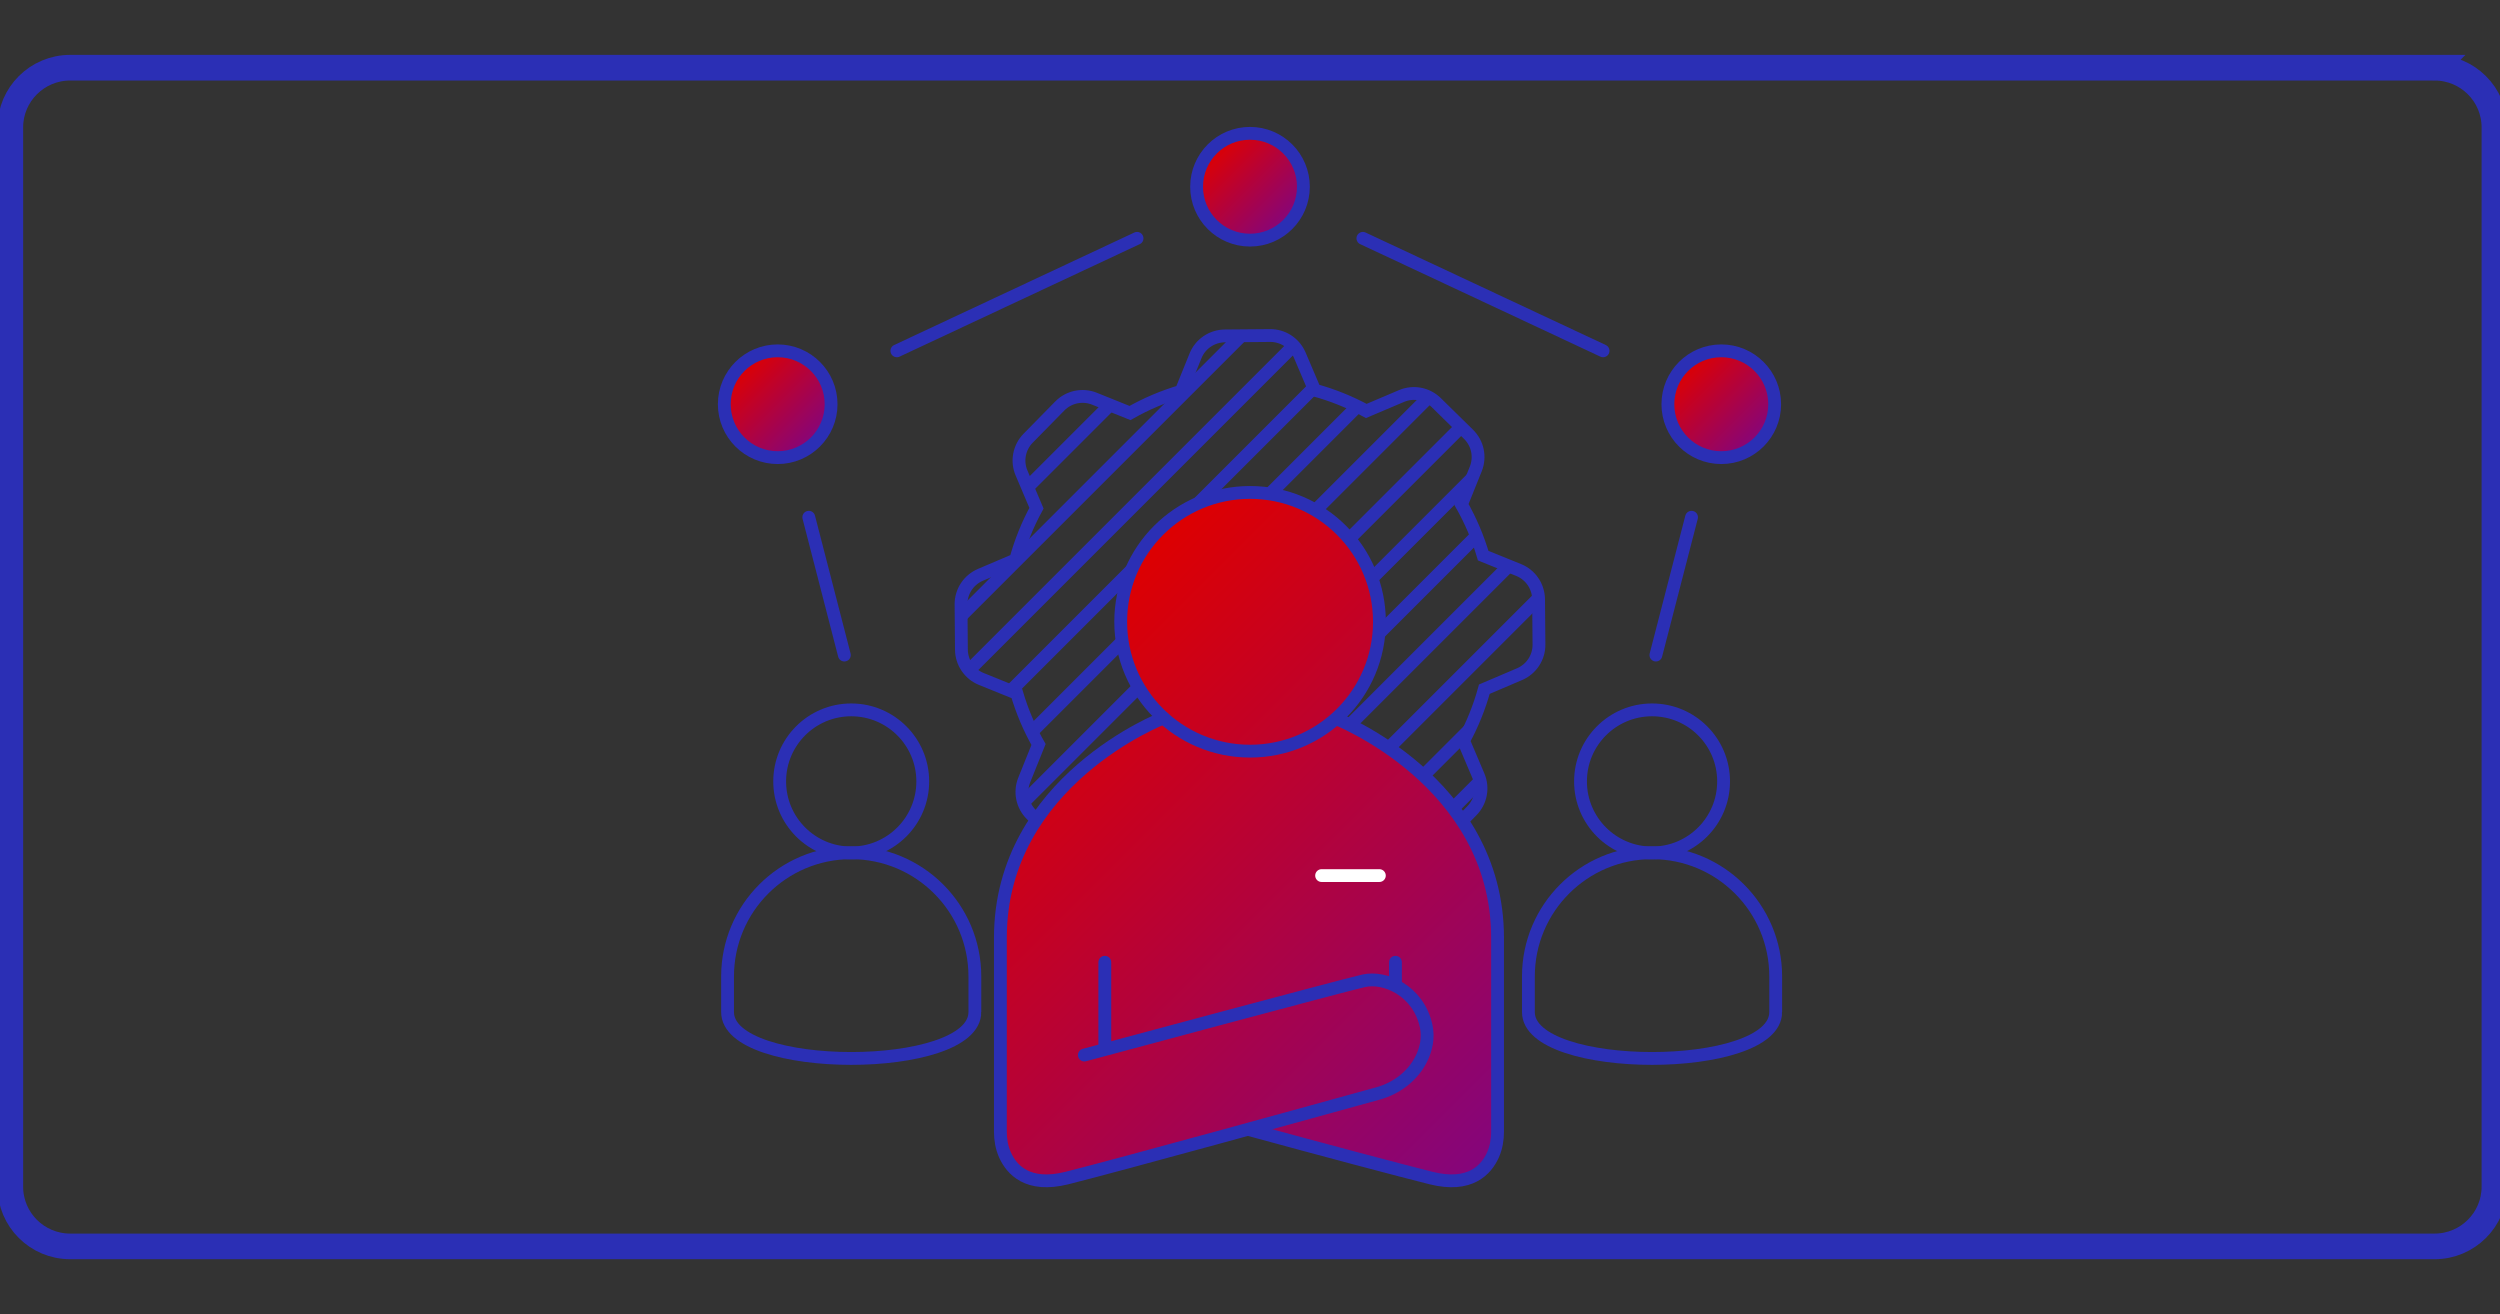 <?xml version="1.0" encoding="UTF-8"?> <svg xmlns="http://www.w3.org/2000/svg" xmlns:xlink="http://www.w3.org/1999/xlink" id="Layer_1" data-name="Layer 1" viewBox="0 0 390 205"><rect x="0" y="0" width="390" height="205" fill="#333333" stroke="none"/><defs><style> .cls-1 { fill: url(#Gradients_2-16); } .cls-1, .cls-2, .cls-3, .cls-4, .cls-5, .cls-6, .cls-7, .cls-8, .cls-9, .cls-10, .cls-11, .cls-12, .cls-13, .cls-14, .cls-15, .cls-16, .cls-17, .cls-18, .cls-19, .cls-20, .cls-21, .cls-22, .cls-23, .cls-24, .cls-25, .cls-26 { stroke-miterlimit: 10; } .cls-1, .cls-2, .cls-3, .cls-4, .cls-5, .cls-6, .cls-7, .cls-9, .cls-10, .cls-11, .cls-12, .cls-13, .cls-14, .cls-15, .cls-16, .cls-17, .cls-18, .cls-19, .cls-20, .cls-21, .cls-22, .cls-23, .cls-24, .cls-25, .cls-26 { stroke-width: 2px; } .cls-1, .cls-2, .cls-3, .cls-4, .cls-5, .cls-6, .cls-7, .cls-9, .cls-10, .cls-11, .cls-12, .cls-14, .cls-15, .cls-16, .cls-17, .cls-18, .cls-19, .cls-20, .cls-21, .cls-22, .cls-23, .cls-24, .cls-25, .cls-26 { stroke: #2b2fb5; } .cls-2 { fill: url(#Gradients_2-22); } .cls-3, .cls-8, .cls-27, .cls-13, .cls-18 { fill: none; } .cls-4 { fill: url(#Gradients_2-10); } .cls-5 { fill: url(#Gradients_2-14); } .cls-6 { fill: url(#Gradients_2-9); } .cls-7 { fill: url(#Gradients_2); } .cls-8 { stroke: url(#linear-gradient); stroke-width: 4px; } .cls-9 { fill: url(#Gradients_2-19); } .cls-10 { fill: url(#Gradients_2-18); } .cls-11 { fill: url(#Gradients_2-15); } .cls-12 { fill: url(#Gradients_2-8); } .cls-13 { stroke: #fff; } .cls-13, .cls-18 { stroke-linecap: round; } .cls-14 { fill: url(#Gradients_2-12); } .cls-15 { fill: url(#Gradients_2-2); } .cls-16 { fill: url(#Gradients_2-4); } .cls-17 { fill: url(#Gradients_2-17); } .cls-19 { fill: url(#Gradients_2-7); } .cls-20 { fill: url(#Gradients_2-13); } .cls-21 { fill: url(#Gradients_2-6); } .cls-22 { fill: url(#Gradients_2-23); } .cls-28 { fill: url(#Gradients_2-20); } .cls-23 { fill: url(#Gradients_2-21); } .cls-24 { fill: url(#Gradients_2-3); } .cls-25 { fill: url(#Gradients_2-5); } .cls-26 { fill: url(#Gradients_2-11); } .cls-29 { clip-path: url(#clippath); } </style><clipPath id="clippath"><path class="cls-27" d="M240.37,93.84c-.02-2.01-1.25-3.82-3.11-4.57l-5.53-2.24c-.83-2.81-1.97-5.49-3.39-7.98l2.23-5.54c.75-1.87.31-4-1.13-5.41l-5.03-4.94c-1.44-1.41-3.58-1.82-5.43-1.03l-5.49,2.33c-2.52-1.38-5.22-2.47-8.05-3.25l-2.34-5.49c-.79-1.85-2.61-3.05-4.63-3.03l-7.05.06c-2.01.02-3.82,1.25-4.57,3.11l-2.24,5.53c-2.81.83-5.49,1.97-7.98,3.39l-5.54-2.23c-1.87-.75-4-.31-5.41,1.13l-4.94,5.03c-1.41,1.44-1.82,3.58-1.03,5.43l2.33,5.49c-1.38,2.52-2.47,5.22-3.25,8.05l-5.49,2.34c-1.85.79-3.05,2.61-3.03,4.63l.06,7.05c.02,2.01,1.25,3.82,3.11,4.57l5.53,2.24c.83,2.81,1.97,5.49,3.39,7.98l-2.23,5.54c-.75,1.87-.31,4,1.13,5.41l5.03,4.94c1.44,1.41,3.58,1.82,5.43,1.03l5.49-2.33c2.52,1.38,5.22,2.47,8.05,3.25l2.34,5.49c.79,1.85,2.61,3.05,4.63,3.03l7.05-.06c2.01-.02,3.82-1.25,4.57-3.11l2.24-5.53c2.81-.83,5.49-1.97,7.99-3.39l5.54,2.23c1.87.75,4,.31,5.41-1.13l4.94-5.03c1.41-1.44,1.82-3.58,1.03-5.43l-2.33-5.49c1.38-2.52,2.47-5.22,3.25-8.05l5.49-2.34c1.85-.79,3.05-2.61,3.03-4.63l-.06-7.05Z"></path></clipPath><linearGradient id="Gradients_2" data-name="Gradients 2" x1="148.15" y1="59.06" x2="148.15" y2="59.06" gradientUnits="userSpaceOnUse"><stop offset="0" stop-color="#de0000"></stop><stop offset="1" stop-color="#84057c"></stop></linearGradient><linearGradient id="Gradients_2-2" data-name="Gradients 2" x1="153.27" y1="63.65" x2="153.27" y2="63.65" xlink:href="#Gradients_2"></linearGradient><linearGradient id="Gradients_2-3" data-name="Gradients 2" x1="158.38" y1="68.24" x2="158.38" y2="68.24" xlink:href="#Gradients_2"></linearGradient><linearGradient id="Gradients_2-4" data-name="Gradients 2" x1="163.5" y1="72.82" x2="163.5" y2="72.82" xlink:href="#Gradients_2"></linearGradient><linearGradient id="Gradients_2-5" data-name="Gradients 2" x1="168.62" y1="77.41" x2="168.62" y2="77.41" xlink:href="#Gradients_2"></linearGradient><linearGradient id="Gradients_2-6" data-name="Gradients 2" x1="173.73" y1="82" x2="173.73" y2="82" xlink:href="#Gradients_2"></linearGradient><linearGradient id="Gradients_2-7" data-name="Gradients 2" x1="178.85" y1="86.58" x2="178.85" y2="86.58" xlink:href="#Gradients_2"></linearGradient><linearGradient id="Gradients_2-8" data-name="Gradients 2" x1="183.97" y1="91.17" x2="183.97" y2="91.17" xlink:href="#Gradients_2"></linearGradient><linearGradient id="Gradients_2-9" data-name="Gradients 2" x1="189.08" y1="95.75" x2="189.08" y2="95.75" xlink:href="#Gradients_2"></linearGradient><linearGradient id="Gradients_2-10" data-name="Gradients 2" x1="194.2" y1="100.34" x2="194.2" y2="100.34" xlink:href="#Gradients_2"></linearGradient><linearGradient id="Gradients_2-11" data-name="Gradients 2" x1="199.32" y1="104.93" x2="199.32" y2="104.93" xlink:href="#Gradients_2"></linearGradient><linearGradient id="Gradients_2-12" data-name="Gradients 2" x1="204.43" y1="109.51" x2="204.43" y2="109.51" xlink:href="#Gradients_2"></linearGradient><linearGradient id="Gradients_2-13" data-name="Gradients 2" x1="209.55" y1="114.1" x2="209.55" y2="114.1" xlink:href="#Gradients_2"></linearGradient><linearGradient id="Gradients_2-14" data-name="Gradients 2" x1="214.66" y1="118.68" x2="214.66" y2="118.68" xlink:href="#Gradients_2"></linearGradient><linearGradient id="Gradients_2-15" data-name="Gradients 2" x1="219.78" y1="123.27" x2="219.78" y2="123.27" xlink:href="#Gradients_2"></linearGradient><linearGradient id="Gradients_2-16" data-name="Gradients 2" x1="224.9" y1="127.86" x2="224.9" y2="127.86" xlink:href="#Gradients_2"></linearGradient><linearGradient id="Gradients_2-17" data-name="Gradients 2" x1="230.01" y1="132.44" x2="230.01" y2="132.44" xlink:href="#Gradients_2"></linearGradient><linearGradient id="Gradients_2-18" data-name="Gradients 2" x1="235.13" y1="137.03" x2="235.13" y2="137.03" xlink:href="#Gradients_2"></linearGradient><linearGradient id="Gradients_2-19" data-name="Gradients 2" x1="240.25" y1="141.61" x2="240.25" y2="141.61" xlink:href="#Gradients_2"></linearGradient><linearGradient id="Gradients_2-20" data-name="Gradients 2" x1="157.17" y1="106.29" x2="232.53" y2="181.65" xlink:href="#Gradients_2"></linearGradient><linearGradient id="linear-gradient" x1="-.87" y1="103.5" x2="391.62" y2="103.5" gradientTransform="translate(0 206) scale(1 -1)" gradientUnits="userSpaceOnUse"><stop offset="0" stop-color="#2b2fb5"></stop><stop offset="1" stop-color="#2b2fb5"></stop></linearGradient><linearGradient id="Gradients_2-21" data-name="Gradients 2" x1="115.43" y1="57.17" x2="127.22" y2="68.96" xlink:href="#Gradients_2"></linearGradient><linearGradient id="Gradients_2-22" data-name="Gradients 2" x1="189.11" y1="23.24" x2="200.89" y2="35.03" xlink:href="#Gradients_2"></linearGradient><linearGradient id="Gradients_2-23" data-name="Gradients 2" x1="262.62" y1="57.17" x2="274.41" y2="68.96" xlink:href="#Gradients_2"></linearGradient></defs><g class="cls-29"><g><line class="cls-7" x1="199.65" y1="7.56" x2="96.65" y2="110.56"></line><line class="cls-15" x1="204.77" y1="12.15" x2="101.77" y2="115.15"></line><line class="cls-24" x1="209.88" y1="16.74" x2="106.88" y2="119.74"></line><line class="cls-16" x1="215" y1="21.32" x2="112" y2="124.32"></line><line class="cls-25" x1="220.12" y1="25.91" x2="117.12" y2="128.91"></line><line class="cls-21" x1="225.23" y1="30.5" x2="122.23" y2="133.5"></line><line class="cls-19" x1="230.35" y1="35.08" x2="127.35" y2="138.08"></line><line class="cls-12" x1="235.47" y1="39.67" x2="132.47" y2="142.67"></line><line class="cls-6" x1="240.58" y1="44.25" x2="137.58" y2="147.25"></line><line class="cls-4" x1="245.7" y1="48.84" x2="142.7" y2="151.84"></line><line class="cls-26" x1="250.82" y1="53.43" x2="147.82" y2="156.43"></line><line class="cls-14" x1="255.93" y1="58.01" x2="152.93" y2="161.01"></line><line class="cls-20" x1="261.05" y1="62.6" x2="158.05" y2="165.6"></line><line class="cls-5" x1="266.16" y1="67.18" x2="163.16" y2="170.18"></line><line class="cls-11" x1="271.28" y1="71.77" x2="168.28" y2="174.77"></line><line class="cls-1" x1="276.4" y1="76.36" x2="173.4" y2="179.36"></line><line class="cls-17" x1="281.51" y1="80.94" x2="178.51" y2="183.94"></line><line class="cls-10" x1="286.63" y1="85.53" x2="183.63" y2="188.53"></line><line class="cls-9" x1="291.75" y1="90.11" x2="188.75" y2="193.11"></line></g></g><path class="cls-28" d="M232.91,140.86s.39-17.27-24.43-28.86c4.11-3.69,6.7-9.03,6.7-14.99,0-11.15-9.04-20.18-20.18-20.18s-20.18,9.04-20.18,20.18c0,5.9,2.55,11.2,6.59,14.89-3.28,1.52-12.15,6.02-16.73,12.12-5.68,7.57-7.46,11.15-8.61,21.48v28.17s-3.37,13.78,11.43,9.83c14.8-3.95,28.5-7.66,28.5-7.66l27.26,7.94s8.94,1.6,9.65-3.63c.71-5.23,0-39.29,0-39.29Z"></path><path class="cls-8" d="M379.78,10.56H10.96c-5.16,0-9.35,4.17-9.35,9.32v165.24c0,5.15,4.18,9.32,9.35,9.32h368.82c5.16,0,9.35-4.17,9.35-9.32V19.88c0-5.15-4.18-9.32-9.35-9.32Z"></path><circle class="cls-3" cx="195.01" cy="97" r="20.18"></circle><circle class="cls-3" cx="132.79" cy="121.9" r="11.16"></circle><circle class="cls-23" cx="121.32" cy="63.06" r="8.33"></circle><circle class="cls-2" cx="195" cy="29.13" r="8.33"></circle><circle class="cls-22" cx="268.52" cy="63.06" r="8.33"></circle><path class="cls-18" d="M181.51,112s-25.45,9.78-25.45,34.3v30.26c0,1.23.21,2.46.71,3.59,1.04,2.33,3.56,5.15,9.65,3.63,8.18-2.05,38.89-10.53,48.55-13.2,2.89-.8,5.41-2.7,6.75-5.38.74-1.49,1.17-3.26.75-5.18-1.22-5.48-6.4-7.77-9.75-7.01s-43.56,11.58-43.56,11.58"></path><path class="cls-3" d="M208.17,112s25.45,9.78,25.45,34.3v30.26c0,1.23-.21,2.46-.71,3.59-1.04,2.33-3.56,5.15-9.65,3.63-4.69-1.17-17.29-4.52-28.58-7.61"></path><line class="cls-18" x1="172.35" y1="150.11" x2="172.35" y2="163.36"></line><line class="cls-18" x1="217.69" y1="150.11" x2="217.69" y2="153.73"></line><line class="cls-13" x1="206.17" y1="136.59" x2="215.18" y2="136.59"></line><path class="cls-3" d="M152.08,157.88c0,9.65-38.58,9.65-38.58,0v-5.56c0-10.65,8.64-19.29,19.29-19.29h0c10.65,0,19.29,8.64,19.29,19.29v5.56Z"></path><circle class="cls-3" cx="257.72" cy="121.9" r="11.16"></circle><path class="cls-3" d="M277.01,157.88c0,9.65-38.58,9.65-38.58,0v-5.56c0-10.65,8.64-19.29,19.29-19.29h0c10.65,0,19.29,8.64,19.29,19.29v5.56Z"></path><line class="cls-18" x1="139.91" y1="54.73" x2="177.38" y2="37.18"></line><line class="cls-18" x1="126.17" y1="80.69" x2="131.72" y2="102.19"></line><line class="cls-18" x1="263.88" y1="80.69" x2="258.32" y2="102.19"></line><line class="cls-18" x1="250.08" y1="54.73" x2="212.61" y2="37.18"></line><path class="cls-3" d="M227.93,128.19l1.68-1.71c1.41-1.44,1.82-3.58,1.03-5.43l-2.33-5.49c1.38-2.52,2.47-5.22,3.25-8.05l5.49-2.34c1.85-.79,3.05-2.61,3.03-4.63l-.06-7.05c-.02-2.01-1.25-3.82-3.11-4.57l-5.53-2.24c-.83-2.81-1.97-5.49-3.39-7.98l2.23-5.54c.75-1.87.31-4-1.13-5.41l-5.03-4.94c-1.44-1.41-3.58-1.82-5.43-1.03l-5.49,2.33c-2.52-1.38-5.22-2.47-8.05-3.25l-2.34-5.49c-.79-1.85-2.61-3.05-4.63-3.03l-7.05.06c-2.01.02-3.82,1.25-4.57,3.11l-2.24,5.53c-2.81.83-5.49,1.97-7.98,3.39l-5.54-2.23c-1.87-.75-4-.31-5.41,1.13l-4.94,5.03c-1.41,1.44-1.82,3.58-1.03,5.43l2.33,5.49c-1.38,2.52-2.47,5.22-3.25,8.05l-5.49,2.34c-1.85.79-3.05,2.61-3.03,4.63l.06,7.05c.02,2.01,1.25,3.82,3.11,4.57l5.53,2.24c.83,2.81,1.97,5.49,3.39,7.98l-2.23,5.54c-.75,1.87-.31,4,1.13,5.41l.72.71"></path></svg> 